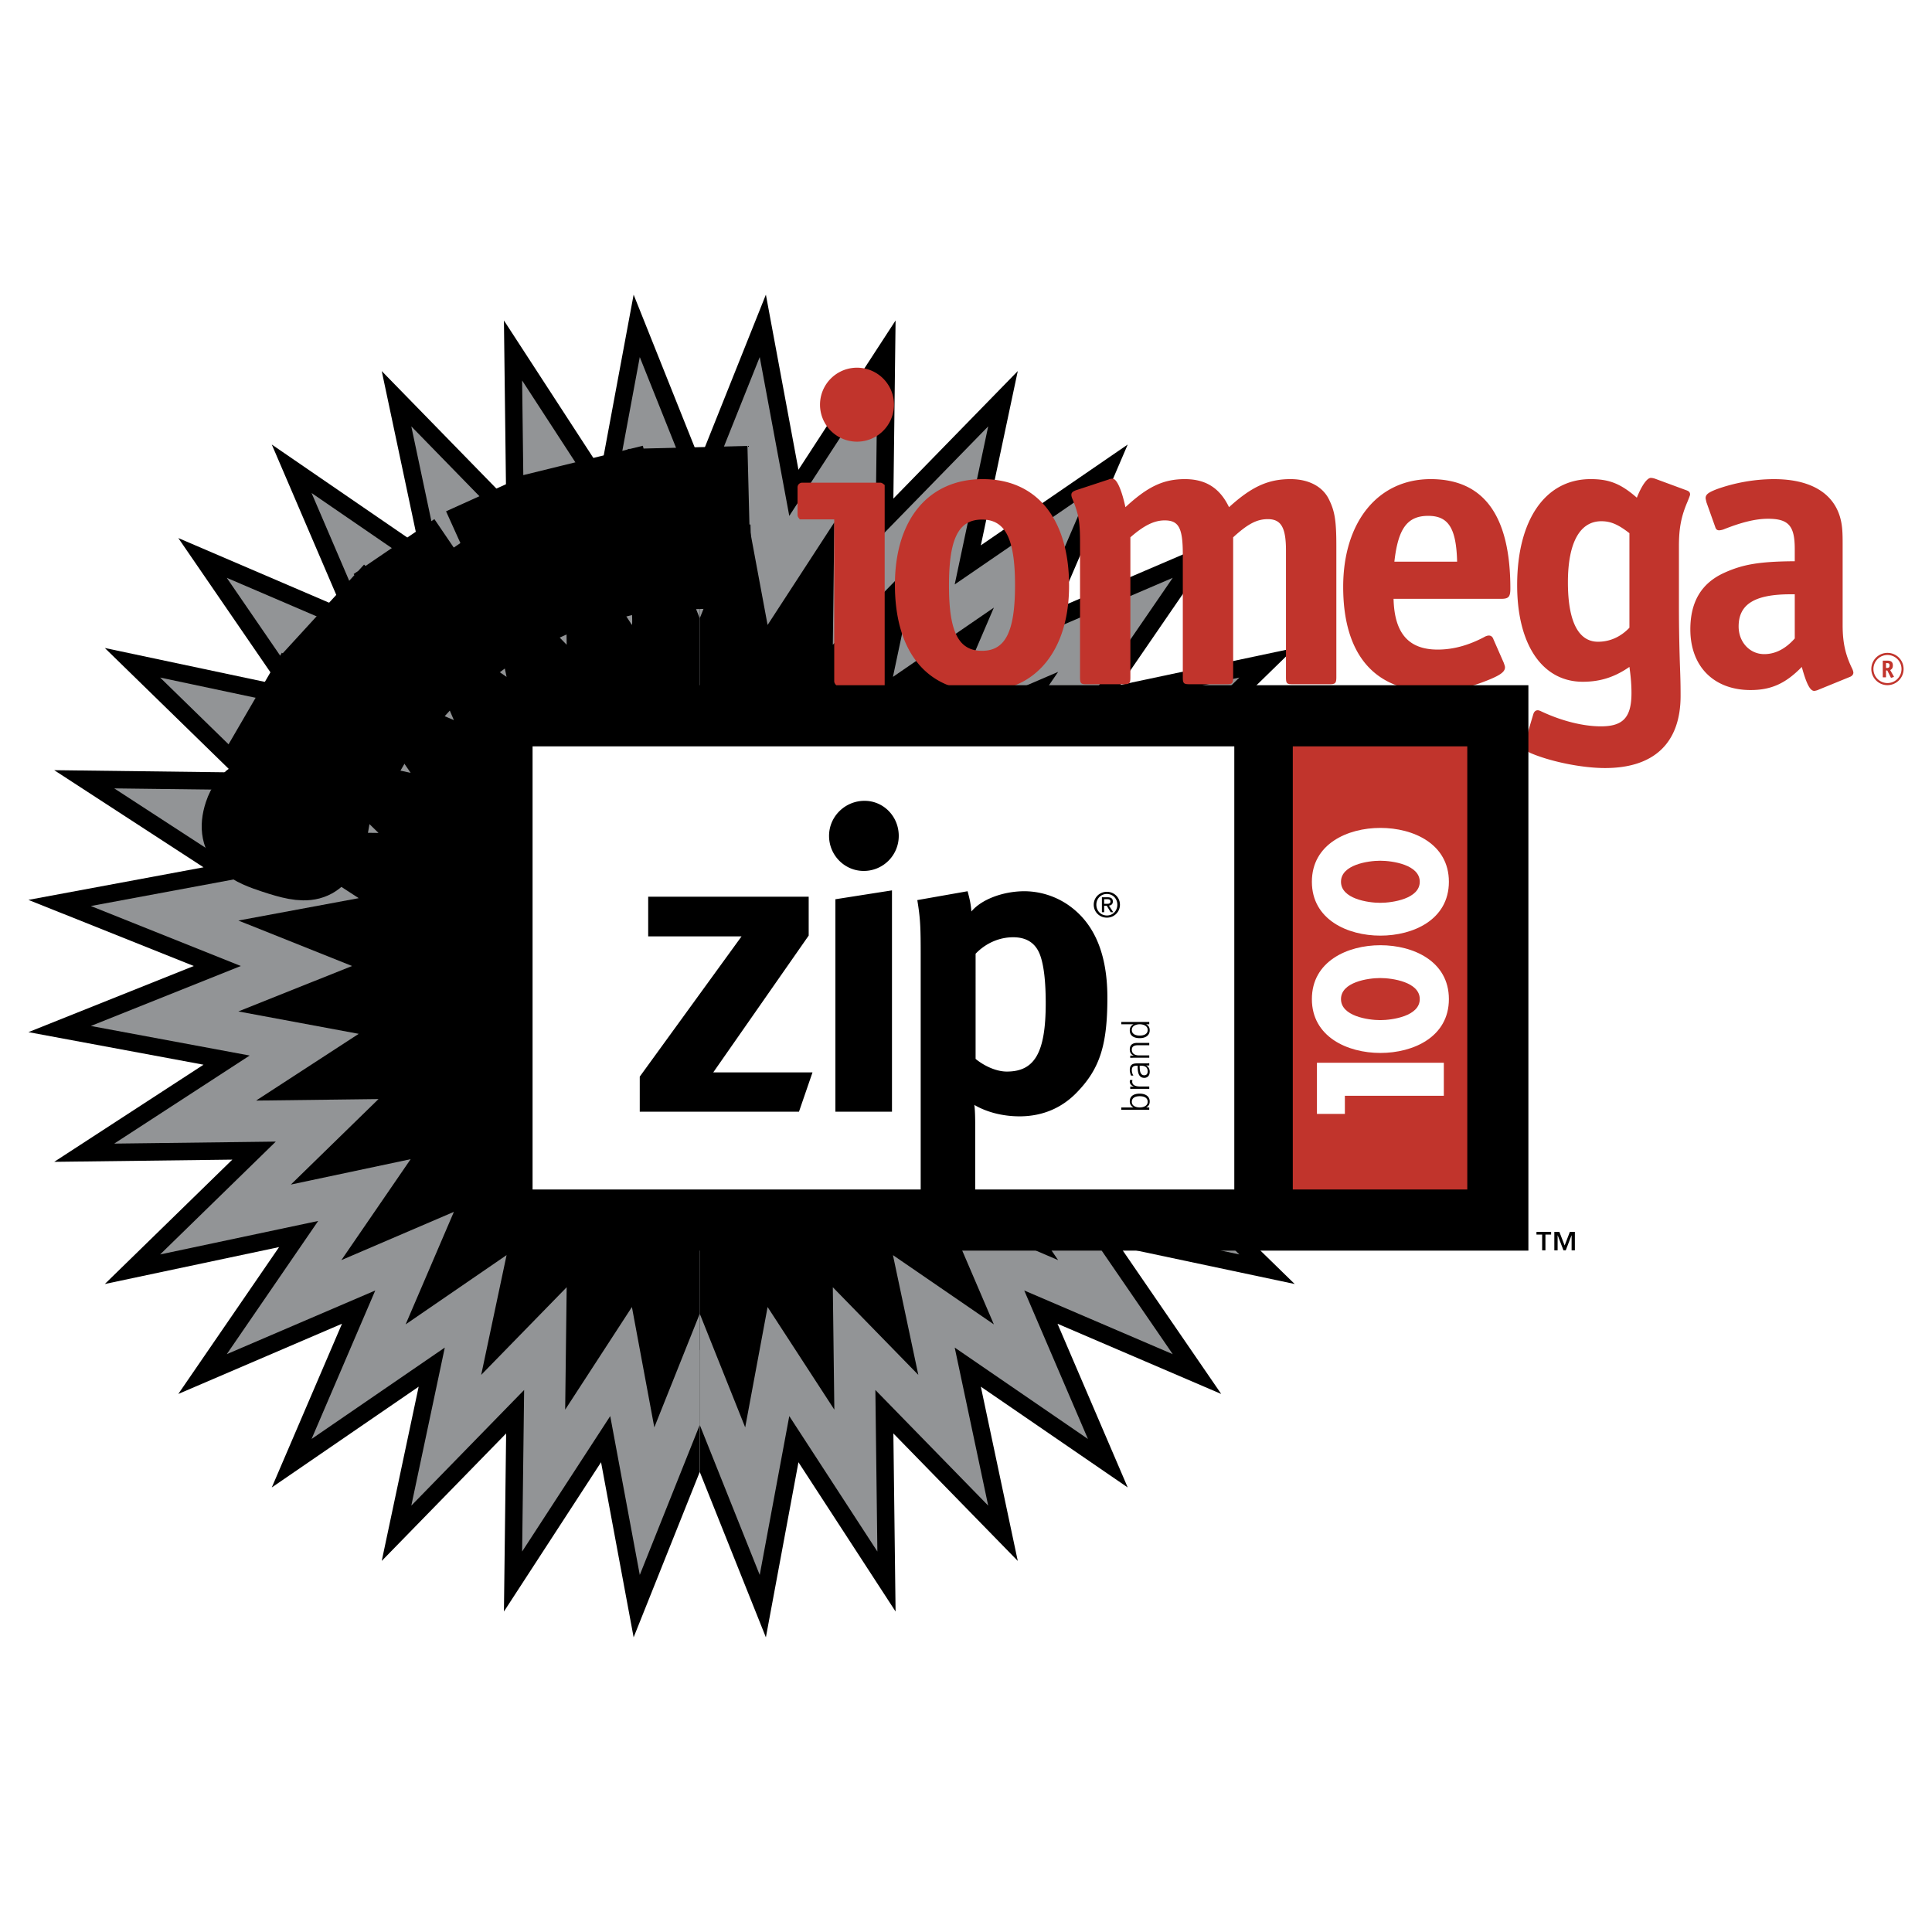<svg xmlns="http://www.w3.org/2000/svg" width="2500" height="2500" viewBox="0 0 192.756 192.756"><path fill-rule="evenodd" clip-rule="evenodd" fill="#fff" d="M0 0h192.756v192.756H0V0z"/><path fill-rule="evenodd" clip-rule="evenodd" d="M69.814 146.855l-6.597 16.502-3.25-17.47-9.69 14.896.22-17.769-12.411 12.72 3.684-17.384-14.654 10.054 7.005-16.334-16.333 7.006 10.056-14.654-17.387 3.683 12.722-12.41-17.771.221 14.898-9.691-17.472-3.25 16.502-6.597-16.502-6.597 17.472-3.25L5.408 76.84l17.771.22-12.722-12.41 17.387 3.683L17.788 53.68l16.333 7.005-7.005-16.334L41.77 54.407l-3.684-17.386 12.411 12.722-.22-17.771 9.69 14.898 3.25-17.472L69.814 45.9v100.955z"/><path fill-rule="evenodd" clip-rule="evenodd" d="M69.814 134.625l-4.999 12.504-2.463-13.238-7.341 11.289.166-13.465-9.403 9.639 2.791-13.174-11.104 7.619 5.308-12.375-12.376 5.306 7.62-11.103-13.175 2.791 9.641-9.402-13.466.166 11.288-7.342-13.238-2.463 12.504-4.999-12.504-5 13.238-2.461-11.288-7.342 13.466.166-9.641-9.404 13.175 2.791-7.62-11.103 12.376 5.308-5.308-12.376 11.104 7.619-2.791-13.174 9.403 9.64-.166-13.465 7.341 11.288 2.463-13.239 4.999 12.503v76.496zM69.814 146.855l6.598 16.502 3.25-17.47 9.69 14.896-.22-17.769 12.411 12.72-3.684-17.384 14.653 10.054-7.004-16.334 16.334 7.006-10.057-14.654 17.387 3.683-12.723-12.41 17.772.221-14.899-9.691 17.473-3.25-16.502-6.597 16.502-6.597-17.473-3.25 14.899-9.691-17.772.22 12.723-12.41-17.387 3.683 10.057-14.653-16.334 7.005 7.004-16.334-14.653 10.056 3.684-17.386-12.411 12.722.22-17.771-9.69 14.898-3.25-17.472L69.814 45.9v100.955z"/><path fill-rule="evenodd" clip-rule="evenodd" d="M69.814 134.625l4.999 12.504 2.463-13.238 7.342 11.289-.166-13.465 9.403 9.639-2.791-13.174 11.102 7.619-5.306-12.375 12.376 5.306-7.619-11.103 13.174 2.791-9.641-9.402 13.465.166-11.287-7.342 13.238-2.463-12.504-4.999 12.504-5-13.238-2.461 11.287-7.342-13.465.166 9.641-9.404-13.174 2.791 7.619-11.103-12.376 5.308 5.306-12.376-11.102 7.619 2.791-13.174-9.403 9.64.166-13.465-7.342 11.288-2.463-13.239-4.999 12.503v76.496z"/><path fill-rule="evenodd" clip-rule="evenodd" fill="#929496" d="M69.814 142.162l-5.983 14.969-2.949-15.848-8.789 13.512.199-16.117-11.255 11.539 3.34-15.77-13.291 9.119 6.353-14.814-14.814 6.353 9.121-13.291-15.77 3.342 11.539-11.258-16.119.2 13.513-8.787-15.847-2.95 14.967-5.983-14.967-5.984 15.847-2.948-13.513-8.789 16.119.199L15.976 67.6l15.77 3.341-9.121-13.291 14.814 6.353-6.353-14.815 13.291 9.121-3.34-15.77 11.255 11.54-.199-16.12 8.789 13.513 2.949-15.847 5.983 14.968v91.569z"/><path fill-rule="evenodd" clip-rule="evenodd" d="M69.814 131.07l-4.533 11.34-2.235-12.008-6.659 10.241.151-12.215-8.529 8.744 2.532-11.949-10.071 6.912 4.814-11.227-11.226 4.815 6.911-10.071-11.949 2.532 8.744-8.53-12.214.151 10.239-6.659-12.007-2.234 11.341-4.534-11.341-4.535 12.007-2.233-10.239-6.659 12.214.151-8.744-8.529 11.949 2.531-6.911-10.071 11.226 4.814-4.814-11.225 10.071 6.911-2.532-11.95 8.529 8.744-.151-12.213 6.659 10.239 2.235-12.008 4.533 11.341v69.384z"/><path fill-rule="evenodd" clip-rule="evenodd" fill="#929496" d="M69.814 142.162l5.984 14.969 2.949-15.848 8.789 13.512-.2-16.117 11.256 11.539-3.341-15.77 13.292 9.119-6.354-14.814 14.815 6.353-9.121-13.291 15.769 3.342-11.539-11.258 16.119.2-13.513-8.787 15.847-2.95-14.966-5.983 14.966-5.984-15.847-2.948 13.513-8.789-16.119.199L123.652 67.6l-15.769 3.341 9.121-13.291-14.815 6.353 6.354-14.815-13.292 9.121 3.341-15.77-11.256 11.54.2-16.12-8.789 13.513-2.949-15.847-5.984 14.968v91.569z"/><path fill-rule="evenodd" clip-rule="evenodd" d="M69.814 131.07l4.534 11.34 2.235-12.008 6.659 10.241-.152-12.215 8.53 8.744-2.532-11.949 10.07 6.912-4.812-11.227 11.224 4.815-6.91-10.071 11.949 2.532-8.744-8.53 12.213.151-10.238-6.659 12.008-2.234-11.342-4.534 11.342-4.535-12.008-2.233 10.238-6.659-12.213.151 8.744-8.529-11.949 2.531 6.91-10.071-11.224 4.814 4.812-11.225-10.07 6.911 2.532-11.95-8.53 8.744.152-12.213-6.659 10.239-2.235-12.008-4.534 11.341v69.384z"/><path fill-rule="evenodd" clip-rule="evenodd" fill="#e7c63d" d="M69.814 117.193l2.721 6.805 1.34-7.205 3.996 6.143-.09-7.327 5.116 5.246-1.518-7.169 6.042 4.146-2.888-6.736 6.736 2.888-4.148-6.043 7.17 1.52-5.246-5.117 7.329.09-6.144-3.995 7.204-1.341-6.805-2.72 6.805-2.721-7.204-1.34 6.144-3.996-7.329.091 5.246-5.118-7.17 1.519 4.148-6.042-6.736 2.888 2.888-6.735-6.042 4.146 1.518-7.169-5.116 5.246.09-7.328-3.996 6.143-1.34-7.204-2.721 6.804v41.631z"/><path d="M26.984 81.054c-.813-.282-1.577-.385-1.899.591-.378 1.146 1.171 1.658 2.878 2.221 2.757.91 3.333.802 3.679-.247.101-.305.136-.658.131-.972m.001.001l-1.951-.644-.33 1-1.354-.447.938-2.842 4.464 1.473m0 .001c-.067.532-.286 1.853-.528 2.584-1.022 3.098-2.419 3.03-5.762 1.927-2.22-.733-4.44-1.587-3.446-4.6.596-1.805 1.979-2.593 3.784-1.876m-.001.001l-.604 1.83m7.848-2.194l-8.017-4.662 2.544-4.375 1.232.717-1.569 2.698 1.977 1.149 1.446-2.487 1.232.717-1.446 2.487 2.343 1.362 1.621-2.787 1.232.717-2.595 4.464zm3.856-6.303l-6.836-6.267 1.771-1.932 6.4 2.522.018-.019-4.734-4.34 1.224-1.335 6.836 6.267-1.727 1.884-6.709-2.717-.017.019 5 4.583-1.226 1.335zm6.584-17.924l3.7 5.438m0 0c.78 1.146.956 2.798-.998 4.128-1.763 1.199-3.234.864-4.217-.58m.001 0l-3.699-5.438 1.604-1.091 3.627 5.331m-.001 0c.643.945 1.3 1.042 1.884.645.7-.477.701-1.161.123-2.011m0 0l-3.627-5.331 1.604-1.091m7.597 6.549l-3.819-8.452 1.768-.798 3.819 8.452-1.768.798zm4.238-1.895l-2.211-9.006 2.544-.625 3.927 5.649.025-.006-1.531-6.237 1.758-.432 2.211 9.007-2.482.609-4.075-5.983-.024.006 1.617 6.586-1.759.432zm9.292-1.876l-.235-9.271 5.059-.128.036 1.425-3.12.079.058 2.286 2.876-.073.037 1.425-2.876.073.069 2.709 3.223-.082.037 1.425-5.164.132z" fill="none" stroke="#000" stroke-width="6.874" stroke-miterlimit="2.613"/><path d="M188.311 65.138c-.885 0-1.609.716-1.609 1.61 0 .885.725 1.61 1.609 1.61.887 0 1.611-.725 1.611-1.61 0-.894-.717-1.61-1.611-1.61zm0 3.011a1.4 1.4 0 1 1 .005-2.801 1.4 1.4 0 0 1-.005 2.801zm.541-1.755c0-.338-.17-.483-.564-.483h-.395c-.039 0-.047.009-.047.057v1.554c0 .048 0 .056.047.056h.227c.039 0 .047-.008.047-.048v-.636h.129l.346.692c.01.024.018.032.033.032h.025l.217-.065c.031-.008.039-.016.039-.032 0-.008 0-.017-.008-.033l-.361-.635c.192-.105.265-.234.265-.459zm-.686-.233h.098c.193 0 .258.056.258.233 0 .177-.072.25-.281.25h-.074v-.483h-.001zM98.057 47.802c-5.436 0-8.771 4.036-8.771 10.542 0 6.712 3.212 10.624 8.73 10.624 5.312 0 8.646-4.077 8.646-10.542 0-6.629-3.211-10.624-8.605-10.624zM94.68 58.426c0-4.694.947-6.588 3.295-6.588 2.346 0 3.295 1.936 3.295 6.547s-.949 6.547-3.295 6.547c-2.348.001-3.295-1.893-3.295-6.506zM116.197 51.92c1.4 0 1.812.741 1.812 3.376v12.271c0 .618.082.7.699.7h3.666c.576 0 .658-.082.658-.7v-13.96c1.441-1.317 2.348-1.812 3.459-1.812 1.318 0 1.811.824 1.811 3.129v12.642c0 .618.084.7.66.7h3.664c.578 0 .701-.082.701-.7V54.432c0-2.512-.166-3.459-.74-4.612-.619-1.277-2.02-2.018-3.83-2.018-2.225 0-3.871.741-6.137 2.8-.906-1.894-2.305-2.8-4.406-2.8-2.184 0-3.748.782-5.93 2.8-.371-1.729-.865-2.842-1.277-2.842-.082 0-.246 0-.41.083l-3.254 1.071c-.33.123-.453.247-.453.452 0 .125.041.288.123.454.619 1.523.742 2.265.742 4.324v13.424c0 .618.082.7.658.7h3.666c.617 0 .699-.082.699-.7v-13.96c1.361-1.194 2.39-1.688 3.419-1.688zM149.783 59.745c.74 0 .906-.206.906-1.03 0-7.248-2.637-10.913-7.949-10.913-5.271 0-8.73 4.283-8.73 10.748 0 6.753 3.131 10.418 8.938 10.418 1.771 0 3.334-.288 4.982-.906 1.646-.618 2.223-.988 2.223-1.482 0-.124-.041-.206-.123-.453L149 63.78c-.082-.247-.246-.371-.453-.371-.123 0-.287.041-.494.165-1.564.823-3.088 1.235-4.611 1.235-2.924 0-4.324-1.646-4.406-5.064h10.747zm-7.289-8.278c2.018 0 2.799 1.235 2.883 4.571h-6.26c.371-3.294 1.278-4.571 3.377-4.571zM162.773 69.133c0 2.429-.824 3.335-3.047 3.335-1.771 0-3.912-.536-5.93-1.482-.166-.082-.289-.123-.371-.123-.205 0-.371.123-.453.412l-.824 2.759a1.484 1.484 0 0 0-.082.412c0 .247.207.453.576.659 1.977.864 5.148 1.523 7.496 1.523 4.9 0 7.535-2.511 7.535-7.206 0-.453 0-1.235-.043-2.43a176.53 176.53 0 0 1-.123-6.507v-5.971c0-1.77.207-2.965.867-4.489l.162-.411c.041-.123.084-.206.084-.289 0-.206-.123-.329-.371-.411l-3.129-1.154a1.47 1.47 0 0 0-.412-.082c-.371 0-.906.74-1.4 1.976-1.605-1.399-2.76-1.853-4.611-1.853-4.531 0-7.33 4.077-7.33 10.583 0 5.93 2.512 9.635 6.547 9.635 1.73 0 3.172-.453 4.654-1.482.164 1.155.205 1.937.205 2.596zm-.205-6.506c-.865.906-1.936 1.4-3.131 1.4-1.977 0-3.006-2.059-3.006-5.93 0-3.953 1.195-6.094 3.336-6.094.947 0 1.688.329 2.801 1.194v9.43zM178.734 55.997c-3.293.042-4.898.33-6.711 1.154-2.266 1.029-3.377 2.882-3.377 5.641 0 3.707 2.348 6.054 6.012 6.054 2.059 0 3.5-.659 5.107-2.306.451 1.647.822 2.389 1.234 2.389.082 0 .289-.042.453-.124l3.129-1.277c.207-.082.33-.247.33-.411 0-.083-.041-.248-.123-.412-.66-1.359-.947-2.554-.947-4.324v-8.153c0-1.194-.041-1.853-.248-2.594-.699-2.471-3.006-3.83-6.588-3.83-1.977 0-3.953.37-5.684.988-.863.33-1.152.535-1.152.906 0 .082.041.206.082.412l.865 2.429c.082.289.205.371.412.371.082 0 .287-.041.41-.082 1.854-.741 3.254-1.071 4.449-1.071 2.059 0 2.676.701 2.676 3.006v1.235h-.329v-.001zm.33 7.701c-.947 1.071-1.977 1.564-3.047 1.564-1.441 0-2.553-1.194-2.553-2.759 0-2.224 1.605-3.211 5.188-3.211h.412v4.406zM81.813 40.375a3.69 3.69 0 1 1 7.381 0 3.69 3.69 0 1 1-7.381 0zM80.028 48.157h7.778c.201 0 .296.114.458.229v20.042H83.46c-.115-.182-.229-.26-.229-.479V51.818H79.8c-.125-.153-.229-.258-.229-.458v-2.746a.463.463 0 0 1 .457-.457z" fill-rule="evenodd" clip-rule="evenodd" fill="#c1342c"/><path fill-rule="evenodd" clip-rule="evenodd" d="M47.035 68.364h105.453v56.411H47.035V68.364z"/><path fill-rule="evenodd" clip-rule="evenodd" fill="#fff" d="M53.135 74.464h70.011v44.212H53.135V74.464z"/><path fill-rule="evenodd" clip-rule="evenodd" fill="#c1342c" d="M128.982 74.464h17.409v44.212h-17.409V74.464z"/><path fill-rule="evenodd" clip-rule="evenodd" fill="#fff" d="M134.178 109.324h9.873v-3.291h-12.66v5.104h2.787v-1.813zM130.887 99.68c0 3.76 3.543 5.373 6.834 5.373s6.834-1.596 6.834-5.373c0-3.779-3.543-5.375-6.834-5.375s-6.834 1.612-6.834 5.375zm2.904 0c0-1.697 2.688-2.1 3.912-2.1 1.227 0 3.947.402 3.947 2.1 0 1.695-2.721 2.098-3.947 2.098-1.224-.001-3.912-.403-3.912-2.098zM130.887 87.974c0 3.762 3.543 5.374 6.834 5.374s6.834-1.595 6.834-5.374c0-3.778-3.543-5.374-6.834-5.374s-6.834 1.612-6.834 5.374zm2.904 0c0-1.696 2.688-2.099 3.912-2.099 1.227 0 3.947.403 3.947 2.099 0 1.696-2.721 2.1-3.947 2.1-1.224 0-3.912-.404-3.912-2.1z"/><path fill-rule="evenodd" clip-rule="evenodd" d="M64.67 93.425h9.313l-10.155 13.991v3.498h15.886l1.349-3.92H71.16l9.523-13.652v-3.878H64.67v3.961zM83.347 110.914h5.646V88.833l-5.646.885v21.196zm-.632-27.518c0 1.938 1.559 3.498 3.455 3.498a3.49 3.49 0 0 0 3.499-3.498c0-1.938-1.518-3.498-3.414-3.498-1.939.001-3.54 1.56-3.54 3.498zM91.858 95.237v24.946l5.437-1.432v-6.742s0-1.266-.086-1.771c1.223.717 2.824 1.139 4.51 1.139 2.359 0 4.299-.885 5.773-2.443 2.275-2.361 2.992-4.764 2.992-9.398 0-4.972-1.686-7.752-4.004-9.312a7.807 7.807 0 0 0-4.256-1.306c-2.191 0-4.34.843-5.309 2.023-.043-.674-.169-1.264-.38-2.023l-5.015.885c.296 1.811.338 2.611.338 5.434zm5.478-.083c1.012-1.054 2.361-1.644 3.75-1.644 1.391 0 2.277.632 2.697 1.812.379 1.053.549 2.698.549 4.762 0 4.93-1.096 6.826-3.877 6.826-1.139 0-2.359-.633-3.119-1.264V95.154zM110.434 91.554c.703 0 1.303-.545 1.303-1.293 0-.74-.6-1.286-1.303-1.286-.709 0-1.311.546-1.311 1.286 0 .748.602 1.293 1.311 1.293zm-1.051-1.293c0-.61.461-1.071 1.051-1.071.584 0 1.043.461 1.043 1.071 0 .621-.459 1.078-1.043 1.078-.59 0-1.051-.457-1.051-1.078zm.777.103h.26l.393.645h.252l-.424-.655c.219-.027.387-.143.387-.41 0-.293-.174-.423-.525-.423h-.566v1.488h.225v-.645h-.002zm0-.192v-.46h.307c.158 0 .324.033.324.218 0 .229-.17.242-.361.242h-.27zM26.984 81.054c-.813-.282-1.577-.385-1.899.591-.378 1.146 1.171 1.658 2.878 2.221 2.757.91 3.333.802 3.679-.247.101-.305.136-.658.131-.972l-1.951-.644-.33 1-1.354-.447.938-2.842 4.464 1.473c-.067.532-.286 1.853-.528 2.584-1.022 3.098-2.419 3.03-5.762 1.927-2.22-.733-4.44-1.587-3.446-4.6.596-1.805 1.979-2.593 3.784-1.876l-.604 1.832zM34.832 78.861l-8.018-4.662 2.545-4.375 1.232.717-1.569 2.698 1.977 1.149 1.446-2.487 1.232.717-1.446 2.487 2.343 1.362 1.621-2.787 1.232.717-2.595 4.464zM38.688 72.558l-6.836-6.266 1.771-1.932 6.4 2.522.018-.019-4.734-4.34 1.223-1.335 6.837 6.267-1.727 1.884-6.71-2.717-.017.018 5 4.583-1.225 1.335zM45.272 54.634l3.7 5.438c.78 1.146.956 2.798-.998 4.128-1.763 1.199-3.234.864-4.217-.58l-3.699-5.438 1.604-1.091 3.627 5.331c.643.945 1.3 1.042 1.884.645.7-.477.701-1.161.123-2.011l-3.627-5.331 1.603-1.091zM52.87 61.183l-3.819-8.452 1.767-.798 3.819 8.451-1.767.799zM57.108 59.288l-2.212-9.007 2.545-.624 3.927 5.649.025-.007-1.532-6.237 1.759-.432 2.211 9.007-2.482.61-4.075-5.984-.024.007 1.617 6.586-1.759.432zM66.4 57.412l-.235-9.271 5.059-.128.036 1.425-3.12.079.058 2.286 2.876-.074.037 1.426-2.877.073.069 2.709 3.223-.082.036 1.426-5.162.131zM156.105 124.26l.52-1.355h.5v1.844h-.326v-1.5h-.008l-.578 1.5h-.223l-.578-1.5h-.008v1.5h-.328v-1.844h.502l.527 1.355zm-1.351-1.088h-.566v1.576h-.328v-1.576h-.566v-.268h1.461v.268h-.001zM113.713 109.369c.367 0 .791.115.791.561 0 .416-.445.561-.791.561s-.791-.133-.791-.561c0-.446.424-.561.791-.561zm.949 1.356v-.234h-.303v-.006c.242-.127.348-.32.348-.592 0-.52-.432-.779-.994-.779-.576 0-.994.223-.994.779 0 .371.273.557.365.592v.006h-1.215v.234h2.793zM113.191 108.631c-.209 0-.287 0-.426.014v-.232h.361v-.006c-.213-.086-.408-.246-.408-.488 0-.057.01-.123.021-.164h.244a.649.649 0 0 0-.021.17c0 .373.416.475.762.475h.938v.232h-1.471v-.001zM113.822 106.326c.203 0 .682.012.682.561 0 .215-.092.393-.34.393-.416 0-.457-.482-.457-.887v-.066h.115v-.001zm.84-.021v-.23c-.131.02-.246.02-.398.02h-.838c-.494 0-.707.195-.707.662 0 .168.061.412.131.557h.229a1.005 1.005 0 0 1-.156-.557c0-.314.162-.43.486-.43h.096v.045c0 .49.031 1.166.666 1.166.172 0 .537-.086.537-.625 0-.234-.123-.496-.35-.602v-.006h.304zM113.211 105.529c-.145 0-.293 0-.445.016v-.227h.338v-.008c-.172-.078-.385-.219-.385-.613 0-.469.314-.646.73-.646h1.213v.234h-1.154c-.355 0-.586.125-.586.449 0 .428.375.562.691.562h1.049v.232h-1.451v.001zM113.713 103.32c-.367 0-.791-.117-.791-.564 0-.42.445-.564.791-.564s.791.145.791.564c0 .447-.424.564-.791.564zm-1.844-1.361v.232h1.215v.008a.641.641 0 0 0-.365.594c0 .561.418.783.994.783.562 0 .994-.26.994-.783 0-.273-.105-.467-.348-.594v-.008h.303v-.232h-2.793z"/></svg>